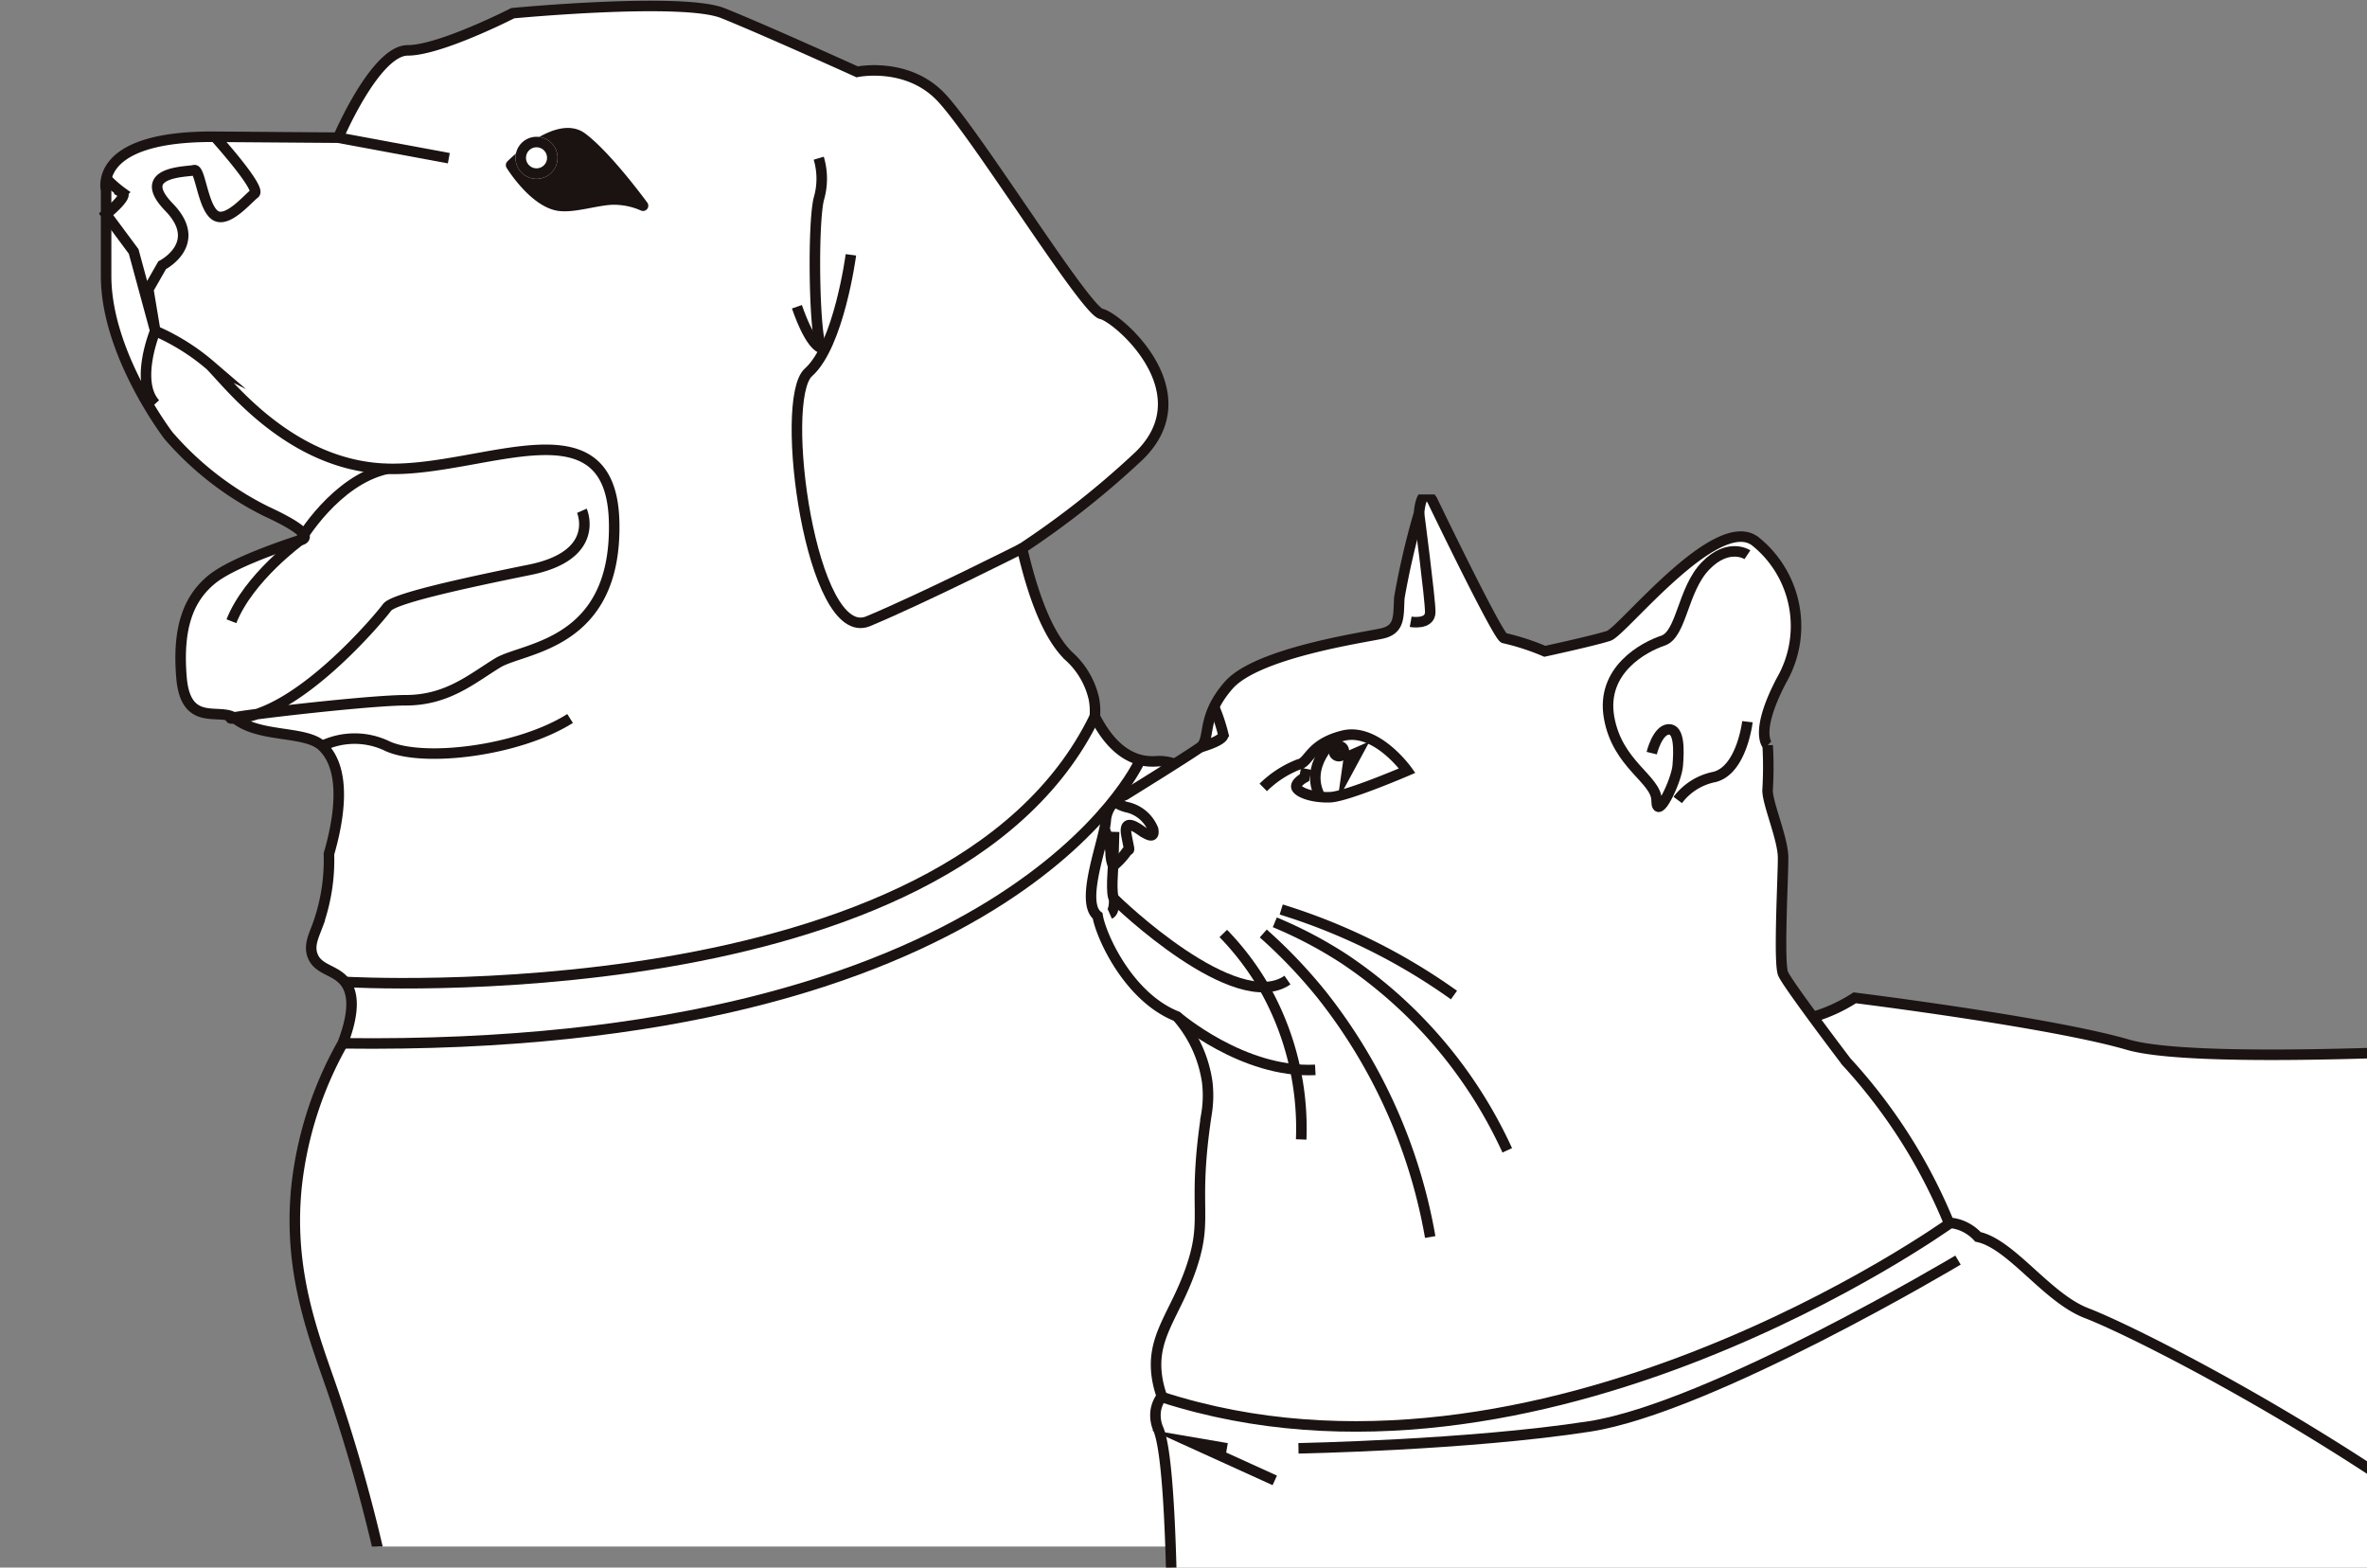 <svg xmlns="http://www.w3.org/2000/svg" xmlns:xlink="http://www.w3.org/1999/xlink" width="225" height="149" viewBox="0 0 225 149">
  <rect x="0" y="0" width="225" height="149" fill="#808080" stroke="none"/>
  <defs>
    <clipPath id="clip-path">
      <rect id="Rectangle_58829" data-name="Rectangle 58829" width="225" height="147" transform="translate(0.317 0)" fill="none"/>
    </clipPath>
    <clipPath id="clip-path-2">
      <rect id="Rectangle_58830" data-name="Rectangle 58830" width="123" height="102" transform="translate(-0.347 -0.244)" fill="none"/>
    </clipPath>
  </defs>
  <g id="Group_11853" data-name="Group 11853" transform="translate(-1040.317 -366)">
    <g id="dog" transform="translate(1040 366)" clip-path="url(#clip-path)">
      <path id="Path_67329" data-name="Path 67329" d="M22.611,13.016s3.535-8.3,6.609-8.3,9.989-3.535,9.989-3.535,16.136-1.537,19.978,0S71.943,6.758,71.943,6.758s4.61-.965,7.837,2.263S93.612,29.46,95.149,29.767s10.142,7.684,3.227,13.831a82.979,82.979,0,0,1-10.758,8.453c1.425,6.173,3.076,8.909,4.425,10.225a7.739,7.739,0,0,1,2.407,4.085,6.345,6.345,0,0,1,.085,1.672c.829,1.623,2.214,3.635,4.4,4.149a4.989,4.989,0,0,0,1.552.1c3.895-.183,8.515,5.843,9.726,7.276,2.426,2.873,7.024,6.078,16.6,7.069,0,0,15.83,4.3,24.436,8.761a15.236,15.236,0,0,0,15.521-.615s18.6,2.305,25.972,4.457,39.957,0,39.957,0,22.592,1.69,29.046,3.227,13.216,1.383,16.751,0,16.29-8.146,18.6-12.6,21.361-37.191,29.2-42.416,25.357-12.909,25.357-12.909,34.27,26.433,6.454,59.782c-9.529,8.606-9.067,26.74-9.067,26.74s-3.227,17.213-26.126,24.9c-8.145,2.612-11.064,3.842-11.064,3.842s10.142,37.5,8.145,58.245,8.452,31.351,8.452,31.351,8.761-.615,13.678,17.673,8.914,33.809,8.914,33.809.768,15.215-1.844,17.828-20.593.768-20.593.768-2.612-2.766,0-8.452,3.688-3.689,3.842-7.837,2.152-21.055-12.448-34.425-17.366-15.061-17.366-15.061-34.579-5.225-39.035-9.067,1.691,11.373,7.684,12.909,4.611,9.068,4.611,11.526.461,14.6.461,14.6,1.69,4-1.69,11.372-4.457,13.831-7.377,16.29a54.676,54.676,0,0,1-5.072,3.842H246.831s-4-4.917-1.23-8.146,9.683-3.841,9.683-3.841a13.08,13.08,0,0,0,4.763-9.529c.307-6.3,3.074-20.286-6.608-30.122-11.066-8.145-41.955-30.122-48.41-52.1-6.608,1.075-16.82,1.537-26.314,9.067s-39.769,33.809-52.063,27.97c-3.535,8.146-6.609,24.589-23.36,33.042-11.219,10.143-18.9,30.89-18.9,30.89S77.476,315.92,74.4,316.382s-24.588,1.075-24.588,1.075-1.537-4.917.153-6.608H35.213s.154-6.916,3.227-9.221,7.684-4.149,9.375-4.3,4.456-4.917,4.456-4.917,4-15.214,4.611-26.125,3.688-13.063,3.688-13.063,5.379-32.427,5.379-35.346-10.6-4.764-12.909-9.067-20.133-14.753-23.667-44.722A158.1,158.1,0,0,0,22.1,132.175c-1.822-5.281-4.265-11.336-3.449-19.44A35.358,35.358,0,0,1,23.04,99.1c1.294-3.378.874-4.989.211-5.836-.931-1.188-2.547-1.123-3.07-2.5-.361-.957.089-1.852.456-2.826a18.308,18.308,0,0,0,1.095-6.84c.784-2.7,1.9-7.878-.64-10.258-1.6-1.5-5.944-.757-8.272-2.62-1.379-1.1-4.688.966-5.1-3.86s.689-7.582,2.895-9.374,8.411-3.723,8.411-3.723,2.067-.275-3.31-2.758A29.758,29.758,0,0,1,6.479,41.33S.55,33.609.55,26.164V18.029s-1.38-5.188,10.341-5.1Z" transform="translate(9.853 0.071)" fill="#fff" stroke="#1a1311" stroke-miterlimit="10" stroke-width="1"/>
      <line id="Line_1569" data-name="Line 1569" x1="10.516" y1="1.95" transform="translate(32.464 13.087)" fill="none" stroke="#1a1311" stroke-miterlimit="10" stroke-width="1"/>
      <path id="Path_67330" data-name="Path 67330" d="M278.236,14.112s4.349-4.392,6.741-2.606,5.8,6.464,5.8,6.464a6.851,6.851,0,0,0-2.938-.587c-1.469.05-3.624.78-5.036.587C280.411,17.641,278.236,14.112,278.236,14.112Z" transform="translate(-229.335 1.582)" fill="#1a1311" stroke="#1a1311" stroke-linejoin="round" stroke-miterlimit="10" stroke-width="1"/>
      <path id="Path_67331" data-name="Path 67331" d="M320.883,11.376s4.426,4.909,3.769,5.4-2.614,2.873-3.769,2.052-1.4-4.447-1.976-4.275-5.746.053-2.38,3.518-.657,5.517-.657,5.517l-1.313,2.3.657,3.94-2.052-7.552-2.618-3.529s2.126-1.723,1.551-2.052a10.755,10.755,0,0,1-1.6-1.418" transform="translate(-300.14 1.624)" fill="none" stroke="#1a1311" stroke-miterlimit="10" stroke-width="1"/>
      <path id="Path_67332" data-name="Path 67332" d="M314.321,38.994c-4.919,1.094-8.23,6.766-8.23,6.766s-4.923,3.561-6.562,7.722" transform="translate(-277.214 5.568)" fill="none" stroke="#1a1311" stroke-miterlimit="10" stroke-width="1"/>
      <path id="Path_67333" data-name="Path 67333" d="M322.068,44.619s1.87,4.227-4.96,5.61-12.982,2.764-13.564,3.577S295.1,64.093,289.11,64.356c-3.184.139,12.248-1.726,16.21-1.726s6.285-2.049,8.745-3.552,11.341-1.64,11.068-13.391-12.434-4.783-21.589-5.056-15.031-8.061-16.807-9.838a20.625,20.625,0,0,0-5.227-3.271s-1.975,4.775,0,6.93" transform="translate(-266.437 3.93)" fill="none" stroke="#1a1311" stroke-miterlimit="10" stroke-width="1"/>
      <path id="Path_67334" data-name="Path 67334" d="M284.306,62.372a7.136,7.136,0,0,1,6.162,0c3.323,1.572,12.412.534,17.4-2.612" transform="translate(-253.36 8.533)" fill="none" stroke="#1a1311" stroke-miterlimit="10" stroke-width="1"/>
      <path id="Path_67335" data-name="Path 67335" d="M263.756,13.158a6.831,6.831,0,0,1,0,3.893c-.587,2.47-.445,12.907.262,14.141" transform="translate(-185.611 1.879)" fill="none" stroke="#1a1311" stroke-miterlimit="10" stroke-width="1"/>
      <path id="Path_67336" data-name="Path 67336" d="M251.841,21.195s-1.131,8.582-4.034,11.168.272,25.922,5.68,23.659S268.11,49.1,268.11,49.1" transform="translate(-170.639 3.026)" fill="none" stroke="#1a1311" stroke-miterlimit="10" stroke-width="1"/>
      <path id="Path_67337" data-name="Path 67337" d="M265.728,29.428s-.979,0-2.338-3.914" transform="translate(-187.321 3.643)" fill="none" stroke="#1a1311" stroke-miterlimit="10" stroke-width="1"/>
      <path id="Path_67338" data-name="Path 67338" d="M254.883,180.391s11.776,23.553,14.72,24.927" transform="translate(-181.475 25.758)" fill="none" stroke="#1a1311" stroke-miterlimit="10" stroke-width="1"/>
      <path id="Path_67339" data-name="Path 67339" d="M280.99,189.322s3.14,6.869,2.159,10.795-2.159,13.74-2.159,13.74-4.32,23.161-4.711,30.03-1.57,14.72-3.338,18.057-8.046,12.758-8.046,12.758-8.924,2.67-11.037,9.186" transform="translate(-194.038 27.033)" fill="none" stroke="#1a1311" stroke-miterlimit="10" stroke-width="1"/>
      <path id="Path_67340" data-name="Path 67340" d="M269.841,268.5s-5.858,10.372-3.335,10.273" transform="translate(-194.274 38.339)" fill="none" stroke="#1a1311" stroke-miterlimit="10" stroke-width="1"/>
      <path id="Path_67341" data-name="Path 67341" d="M276.568,268.5s-7.851,5.433-3.925,10.273" transform="translate(-207.478 38.339)" fill="none" stroke="#1a1311" stroke-miterlimit="10" stroke-width="1"/>
      <path id="Path_67342" data-name="Path 67342" d="M290.172,263.347s-6.674,9.971-3.534,9.971" transform="translate(-237.373 37.603)" fill="none" stroke="#1a1311" stroke-miterlimit="10" stroke-width="1"/>
      <path id="Path_67343" data-name="Path 67343" d="M136.972,211.506s-25.537-23.386-32.317-35.778S92.73,162.4,92.73,162.4" transform="translate(136.463 23.189)" fill="none" stroke="#1a1311" stroke-miterlimit="10" stroke-width="1"/>
      <path id="Path_67344" data-name="Path 67344" d="M70.176,134.681S61.534,111.945,50.5,106.322" transform="translate(251.515 15.181)" fill="none" stroke="#1a1311" stroke-miterlimit="10" stroke-width="1"/>
      <line id="Line_1570" data-name="Line 1570" x2="3.795" y2="6.627" transform="translate(355.241 302.142)" fill="none" stroke="#1a1311" stroke-miterlimit="10" stroke-width="1"/>
      <path id="Path_67345" data-name="Path 67345" d="M29.348,261.717a17.069,17.069,0,0,0-1.447,5.307,38.937,38.937,0,0,0,.723,5.706" transform="translate(318.173 37.37)" fill="none" stroke="#1a1311" stroke-miterlimit="10" stroke-width="1"/>
      <path id="Path_67346" data-name="Path 67346" d="M34.42,261.717s-2.446,7.667-.661,10.668" transform="translate(307.152 37.37)" fill="none" stroke="#1a1311" stroke-miterlimit="10" stroke-width="1"/>
      <path id="Path_67347" data-name="Path 67347" d="M101.686,259.9s-1.535,7.229.472,8.22" transform="translate(161.683 37.111)" fill="none" stroke="#1a1311" stroke-miterlimit="10" stroke-width="1"/>
      <path id="Path_67348" data-name="Path 67348" d="M240.656,84.823s57.436,3.409,71.283-25.227" transform="translate(-207.552 8.509)" fill="none" stroke="#1a1311" stroke-miterlimit="10" stroke-width="1"/>
      <path id="Path_67349" data-name="Path 67349" d="M312.679,63.351S300.23,90.936,236.955,90.122" transform="translate(-204.062 9.046)" fill="none" stroke="#1a1311" stroke-miterlimit="10" stroke-width="1"/>
      <g id="Ellipse_332" data-name="Ellipse 332" transform="translate(49.317 13)" fill="#fff" stroke="#1a1311" stroke-width="1">
        <circle cx="2" cy="2" r="2" stroke="none"/>
        <circle cx="2" cy="2" r="1.5" fill="none"/>
      </g>
    </g>
    <g id="cat" transform="translate(1142.665 413.244)" clip-path="url(#clip-path-2)">
      <path id="Path_67350" data-name="Path 67350" d="M-75.314,138.925c-2.936-13.4-3.544-22.195-3.519-27.857,0,0,.08-18.412-1.315-21.769a3.315,3.315,0,0,1-.256-1.817,3.16,3.16,0,0,1,.575-1.343,9.618,9.618,0,0,1-.4-1.467c-.784-4.169,1.722-6.214,3.28-10.98,1.523-4.66.015-5.42,1.352-14.289a10.862,10.862,0,0,0,.084-3.126A12.037,12.037,0,0,0-78.4,50.037c-4.634-1.834-7.241-7.724-7.53-9.558-1.738-1.352.676-7.241.772-9.075a2.8,2.8,0,0,1,1.835-2.413s6.082-3.765,7.144-4.538,0-2.8,2.7-5.889S-60.633,14.026-58.9,13.64-57.35,12-57.254,10.261a74.134,74.134,0,0,1,1.87-8.044C-55.095-.677-54.13.963-54.13.963s6.365,13.213,6.848,13.117a22.691,22.691,0,0,1,3.858,1.254s4.765-1.033,6.084-1.473,10.263-11.8,13.929-8.979a10.32,10.32,0,0,1,2.492,13.2c-2.639,5.021-1.32,6.193-1.32,6.193a36.541,36.541,0,0,1,0,4.106c-.146,1.173,1.466,4.691,1.466,6.6s-.44,9.97,0,11,6.011,8.357,6.011,8.357A51.766,51.766,0,0,1-8.6,62.537a51.689,51.689,0,0,1,3.586,7.113,4.077,4.077,0,0,1,1.066.216,4.178,4.178,0,0,1,1.7,1.126c3.178.68,6.548,5.8,10.317,7.248,7.839,3.011,51.419,25.876,56.493,44.629" transform="translate(87.921 -0.671)" fill="#fff" stroke="#1a1311" stroke-miterlimit="10" stroke-width="1"/>
      <path id="Path_67351" data-name="Path 67351" d="M146.937,158.43s-39.1,28.075-74.889,16.5" transform="translate(-63.966 -89.388)" fill="none" stroke="#1a1311" stroke-miterlimit="10" stroke-width="1"/>
      <path id="Path_67352" data-name="Path 67352" d="M132.909,166.386S109.4,180.419,97.866,182.2s-27.65,2.077-27.65,2.077" transform="translate(-49.136 -93.858)" fill="none" stroke="#1a1311" stroke-miterlimit="10" stroke-width="1"/>
      <path id="Path_67353" data-name="Path 67353" d="M221.869,206.453l-3.457-.591,8.006,3.639" transform="translate(-207.59 -116.033)" fill="none" stroke="#1a1311" stroke-miterlimit="10" stroke-width="1"/>
      <path id="Path_67354" data-name="Path 67354" d="M129.144,12.995s-1.793-1.2-3.985,1.063-2.258,6.509-4.051,7.106-5.911,2.789-5.114,7.306,4.517,5.844,4.517,7.9,1.891-1.859,2.008-3.321.184-3.52-.879-3.454-1.594,2.258-1.594,2.258" transform="translate(-65.387 -7.512)" fill="none" stroke="#1a1311" stroke-miterlimit="10" stroke-width="1"/>
      <path id="Path_67355" data-name="Path 67355" d="M122.518,49.62s-.531,4.583-3.122,5.247a5.758,5.758,0,0,0-3.5,2.192" transform="translate(-58.761 -28.264)" fill="none" stroke="#1a1311" stroke-miterlimit="10" stroke-width="1"/>
      <path id="Path_67356" data-name="Path 67356" d="M184.7,14.73s1.859.332,1.859-.93-1.067-9.383-1.067-9.383" transform="translate(-152.952 -2.871)" fill="none" stroke="#1a1311" stroke-miterlimit="10" stroke-width="1"/>
      <path id="Path_67357" data-name="Path 67357" d="M189.7,57.435a9.943,9.943,0,0,1,3.387-2.192c1-.2,1-1.926,4.184-2.723s6.11,3.321,6.11,3.321-5.711,2.457-7.306,2.524-2.922-.4-3.188-.863.73-1,.73-1l.167-.833" transform="translate(-171.966 -29.835)" fill="none" stroke="#1a1311" stroke-miterlimit="10" stroke-width="1"/>
      <path id="Path_67358" data-name="Path 67358" d="M207.075,53.072s-3.181,2.6-1.491,5.667" transform="translate(-182.409 -30.203)" fill="none" stroke="#1a1311" stroke-miterlimit="10" stroke-width="1"/>
      <path id="Path_67359" data-name="Path 67359" d="M203.509,55.406a.476.476,0,1,0,.579-.474A.537.537,0,0,0,203.509,55.406Z" transform="translate(-179.064 -31.243)" fill="none" stroke="#1a1311" stroke-miterlimit="10" stroke-width="1"/>
      <path id="Path_67360" data-name="Path 67360" d="M201.459,56.253l-1.029,1.905.22-1.549Z" transform="translate(-174.75 -31.99)" fill="none" stroke="#1a1311" stroke-miterlimit="10" stroke-width="1"/>
      <path id="Path_67361" data-name="Path 67361" d="M245.7,66.934a3.309,3.309,0,0,0,1.28.561,3.5,3.5,0,0,1,2.381,2.079c.181.964-.572.452-.874.3s-2.019-1.658-1.657.271.3,1.085-.06,1.657a7.054,7.054,0,0,1-1.205,1.266,3.417,3.417,0,0,1-.241-1.326,7.458,7.458,0,0,0-.585-2.19" transform="translate(-242.098 -37.99)" fill="none" stroke="#1a1311" stroke-miterlimit="10" stroke-width="1"/>
      <path id="Path_67362" data-name="Path 67362" d="M215.829,73.508l-.09,3.254s-.241,2.742.09,3.1,11.538,11.148,16.48,7.735" transform="translate(-212.273 -41.683)" fill="none" stroke="#1a1311" stroke-miterlimit="10" stroke-width="1"/>
      <path id="Path_67363" data-name="Path 67363" d="M253.656,88.016s.092,1.218-.413,1.439" transform="translate(-250.099 -49.833)" fill="none" stroke="#1a1311" stroke-miterlimit="10" stroke-width="1"/>
      <path id="Path_67364" data-name="Path 67364" d="M209.62,113.534s6.257,5.431,13.157,5.083" transform="translate(-200.096 -64.168)" fill="none" stroke="#1a1311" stroke-miterlimit="10" stroke-width="1"/>
      <path id="Path_67365" data-name="Path 67365" d="M179.539,90.347a57.258,57.258,0,0,1,16.422,8.132" transform="translate(-160.098 -51.142)" fill="none" stroke="#1a1311" stroke-miterlimit="10" stroke-width="1"/>
      <path id="Path_67366" data-name="Path 67366" d="M229.575,50.246s2.229-.61,2.19-1.2a16.843,16.843,0,0,0-.873-2.631" transform="translate(-217.83 -26.464)" fill="none" stroke="#1a1311" stroke-miterlimit="10" stroke-width="1"/>
      <path id="Path_67367" data-name="Path 67367" d="M168,93.13a40.638,40.638,0,0,1,6.59,3.472,43.782,43.782,0,0,1,15.505,18.2" transform="translate(-149.168 -52.706)" fill="none" stroke="#1a1311" stroke-miterlimit="10" stroke-width="1"/>
      <path id="Path_67368" data-name="Path 67368" d="M184.7,95.549a48.392,48.392,0,0,1,5.632,5.922A51.206,51.206,0,0,1,200.568,124.4" transform="translate(-166.965 -54.065)" fill="none" stroke="#1a1311" stroke-miterlimit="10" stroke-width="1"/>
      <path id="Path_67369" data-name="Path 67369" d="M212.642,95.549a26.143,26.143,0,0,1,4.213,5.716,27.13,27.13,0,0,1,3.191,13.861" transform="translate(-198.707 -54.065)" fill="none" stroke="#1a1311" stroke-miterlimit="10" stroke-width="1"/>
      <path id="Path_67370" data-name="Path 67370" d="M101.371,302.641s1.349-12-11.978-10.587-35.857,10.587-35.857,10.587" transform="translate(-10.326 -164.387)" fill="none" stroke="#1a1311" stroke-width="1"/>
      <path id="Path_67371" data-name="Path 67371" d="M121.893,286.886s-9.26,2.105-16.011,4.424a64.128,64.128,0,0,0-10.992,4.851" transform="translate(-48.933 -161.549)" fill="none" stroke="#1a1311" stroke-width="1"/>
    </g>
  </g>
</svg>
